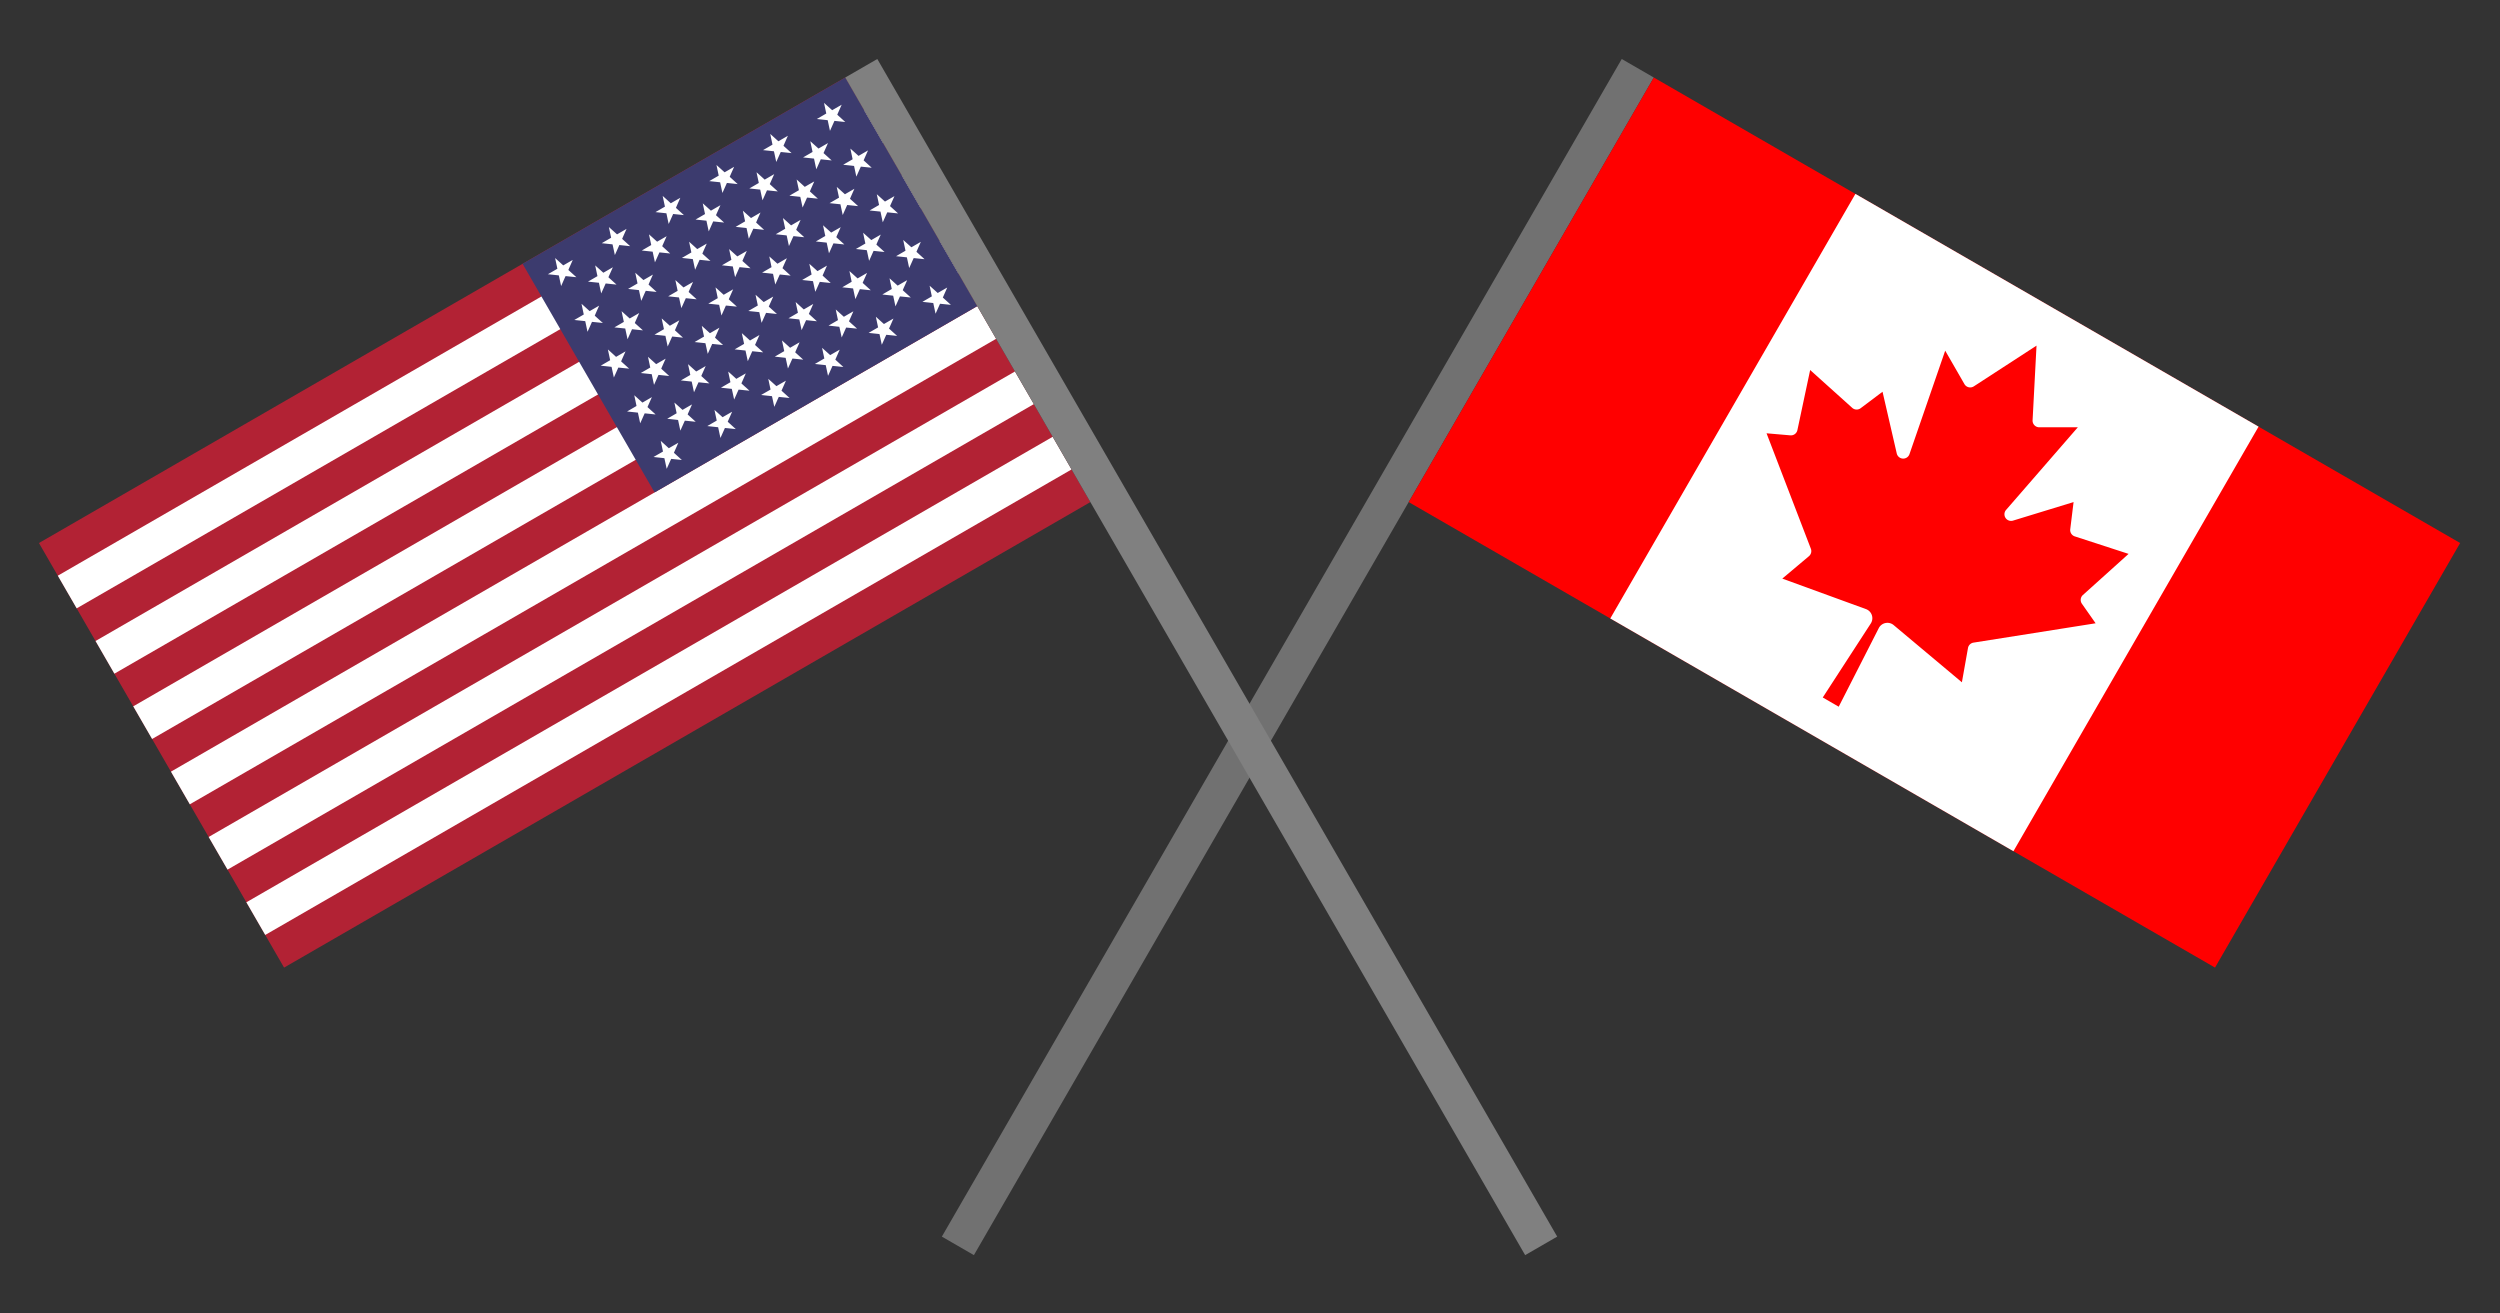 <?xml version="1.0" encoding="UTF-8"?> <svg xmlns="http://www.w3.org/2000/svg" id="f4bc2bfe-109d-45ca-9b3a-5e80eb1f200d" data-name="Layer 1" viewBox="0 0 2730.09 1434.29"><rect x="0" y="0" width="2730.09" height="1434.29" fill="#333333" stroke="none"/><defs><style>.a3315c22-09f6-4354-a4c1-53d539ef19ad{fill:#717171;}.eb7a5f87-05cf-456b-80c5-bfcd73fdfa26{fill:red;}.eb3e9e7a-bb72-4113-a6ae-523a0b4c71cb{fill:#fff;}.b0f81110-07d6-47e0-9170-eaa0c02c4235{fill:#b22234;}.a59e6230-6172-487c-b7a1-15ffe48f4d67{fill:#3c3b6e;}.bd96a246-d930-4ab8-8a8f-bf793e06b214{fill:gray;}</style></defs><path class="a3315c22-09f6-4354-a4c1-53d539ef19ad" d="M1771,64.43l35,20.21-742.46,1286-35-20.21Zm0,0"></path><path class="eb7a5f87-05cf-456b-80c5-bfcd73fdfa26" d="M1806,84.64,2686.55,593l-267.68,463.65L1538.35,548.29Zm0,0"></path><path class="eb3e9e7a-bb72-4113-a6ae-523a0b4c71cb" d="M2026.17,211.73l440.26,254.18L2198.74,929.56,1758.48,675.38Zm0,0"></path><path class="eb7a5f87-05cf-456b-80c5-bfcd73fdfa26" d="M2007.94,771.75l43.78-85.87a10.6,10.6,0,0,1,16.19-3.28l74.55,62.49,6.64-37.37a7.25,7.25,0,0,1,6-5.94l133.39-21.13-15-21.38a7.25,7.25,0,0,1,1.13-9.53l49.86-44.88-58.77-19.12a7.26,7.26,0,0,1-4.93-7.74l3.64-29.71-66.18,20.26a7.25,7.25,0,0,1-7.55-11.69l78.38-90.25-42.13,0a7.26,7.26,0,0,1-7.28-7.69l4.29-81.49-68.43,44.46a7.26,7.26,0,0,1-10.3-2.46l-21-36.5-39,113a7.24,7.24,0,0,1-13.89-.69l-15.54-67.44-23.92,18a7.25,7.25,0,0,1-9.17-.4l-45.94-41.33-13.93,65.62a7.26,7.26,0,0,1-7.7,5.73l-26-2.25,48.41,126.08a7.27,7.27,0,0,1-2.14,8.16l-29.06,24.44,91.4,33.32a10.59,10.59,0,0,1,5.25,15.66l-52.47,80.85Zm0,0"></path><path class="b0f81110-07d6-47e0-9170-eaa0c02c4235" d="M923.05,84.64,42.54,593l267.68,463.65,880.52-508.36Zm0,0"></path><path class="eb3e9e7a-bb72-4113-a6ae-523a0b4c71cb" d="M943.65,120.31,964.24,156,83.73,664.34l-20.6-35.66Zm41.18,71.33,20.6,35.67L124.91,735.68,104.32,700ZM1026,263l20.59,35.67L166.09,807,145.5,771.34Zm41.18,71.33L1087.79,370,207.27,878.34l-20.59-35.67Zm41.18,71.33L1129,441.3,248.46,949.66,227.86,914ZM1149.56,477l20.6,35.66L289.64,1021l-20.59-35.67Zm0,0"></path><path class="a59e6230-6172-487c-b7a1-15ffe48f4d67" d="M923.05,84.64,570.67,288.09,714.81,537.75,1067.19,334.3Zm0,0"></path><path class="eb3e9e7a-bb72-4113-a6ae-523a0b4c71cb" d="M1038.43,332.93l-4.41-4c-2.41-2.18-4.4-4-4.4-4s1.06-2.46,2.36-5.39,2.39-5.39,2.41-5.46-.6.25-5.16,2.88c-2.86,1.65-5.21,3-5.21,3s-8.77-7.91-8.81-7.91-.05,0-.05,0,.55,2.63,1.22,5.81l1.23,5.78-5.16,3c-3.15,1.83-5.15,3-5.12,3s11.59,1.26,11.82,1.27c0,0,.58,2.62,1.26,5.83s1.25,5.85,1.27,5.85,1.1-2.42,2.42-5.38,2.42-5.42,2.45-5.45,2.68.21,5.89.55c6.39.67,6,.63,6,.58ZM979.68,366.8c-.32-.26-8.84-7.95-8.83-8,.28-.57,4.82-10.84,4.81-10.88s-2,1.11-5.19,2.92l-5.18,3L961,350l-4.42-4c-.09-.06-.11-.06-.1,0s2.29,10.91,2.4,11.35l0,.2-5.19,3c-5.1,2.95-5.19,3-5,3s2.75.31,5.93.64,5.78.62,5.8.64.6,2.65,1.28,5.83,1.24,5.79,1.26,5.8,1.12-2.43,2.44-5.42,2.45-5.43,2.5-5.43,2.71.26,5.93.6,5.88.61,5.89.6,0,0,0-.07ZM921,400.75s-2-1.82-4.41-4-4.39-4-4.39-4,1.05-2.43,2.35-5.34,2.38-5.37,2.4-5.46,0-.11-5.14,2.84c-2.86,1.65-5.21,3-5.22,3s-8.77-7.91-8.8-7.92-.12-.28,1.2,5.92l1.21,5.69-5.17,3c-3.15,1.83-5.15,3-5.12,3s11.47,1.25,11.82,1.27c0,0,.58,2.62,1.26,5.83s1.25,5.85,1.26,5.85,1.11-2.42,2.43-5.38,2.42-5.42,2.45-5.45,2.68.21,5.9.55c6.43.67,6,.63,6,.58Zm-58.75,33.88c-.39-.35-8.83-8-8.82-8,.2-.4,4.82-10.83,4.81-10.87s-2,1.1-5.19,2.92l-5.18,3-4.32-3.89c-4.73-4.25-4.51-4.06-4.53-4s2.42,11.53,2.45,11.58-2.32,1.38-5.18,3c-5.1,2.94-5.2,3-5,3s2.76.31,5.93.64,5.79.62,5.81.64.6,2.65,1.27,5.83,1.25,5.79,1.26,5.8,1.13-2.43,2.45-5.42,2.45-5.43,2.5-5.44l5.93.61c3.23.34,5.87.61,5.89.6s0,0,0-.06ZM803.5,468.56l-4.41-4c-2.41-2.17-4.39-4-4.4-4s1.06-2.43,2.35-5.35,2.39-5.36,2.41-5.45-.05-.11-5.15,2.84c-2.86,1.65-5.2,3-5.21,3s-8.77-7.9-8.81-7.91-.12-.31,1.2,5.92l1.21,5.68-5.16,3c-3.14,1.82-5.15,3-5.12,3s11.28,1.24,11.82,1.27c0,0,.57,2.63,1.25,5.84s1.26,5.84,1.27,5.85,1.11-2.42,2.43-5.39,2.42-5.41,2.44-5.45,2.69.22,5.9.55c6.46.68,6,.64,6,.58Zm-58.75,33.88c-.52-.45-8.83-8-8.82-8,.15-.29,4.81-10.83,4.8-10.87s-2,1.1-5.19,2.91l-5.18,3-4.38-4-4.42-4a0,0,0,0,0,0,0s2.42,11.53,2.45,11.59-2.33,1.37-5.19,3c-4.55,2.63-5.18,3-5.07,3s2.74.31,5.93.65,5.82.62,5.85.65.6,2.64,1.27,5.82,1.25,5.79,1.26,5.8,1.12-2.43,2.45-5.42,2.45-5.43,2.49-5.44l5.95.61c3.22.34,5.87.61,5.88.6s0,0,0-.06ZM994.6,324.86l-4.39-3.95c-2.37-2.13-4.32-3.91-4.34-4s1-2.5,2.36-5.47,2.39-5.43,2.38-5.45-2.31,1.27-5.18,2.93l-5.16,3-1.92-1.73-4.42-4c-1.37-1.24-2.51-2.24-2.52-2.23s.3,1.58.7,3.49,1,4.53,1.24,5.81l.49,2.34-5.16,3c-2.94,1.71-5.14,3-5.13,3s2.68.32,5.91.66,5.9.65,5.92.69.59,2.66,1.26,5.83,1.24,5.76,1.26,5.77,1.11-2.42,2.43-5.39,2.44-5.42,2.48-5.44,2.72.23,6,.57,5.88.61,5.9.6,0-.05,0-.09Zm-58.71,34s-2-1.85-4.43-4-4.38-4-4.36-4c.22-.43,4.81-10.82,4.8-10.85s-2.35,1.3-5.2,2.94l-5.17,3-4.39-3.95c-2.42-2.18-4.42-4-4.44-4s.5,2.62,1.18,5.81l1.23,5.79-5.17,3c-2.84,1.64-5.16,3-5.15,3s11.34,1.25,11.8,1.27c0,0,.6,2.49,1.3,5.8s1.25,5.81,1.27,5.83,1.12-2.38,2.43-5.34,2.41-5.4,2.44-5.43,10.49,1,11.8,1.17c.06,0,.08,0,.06-.05Zm-58.78,33.84-4.39-4c-2.35-2.12-4.3-3.88-4.32-3.92s1-2.5,2.37-5.48,2.39-5.42,2.37-5.44-2.26,1.24-5.18,2.93l-5.16,3L861,378.11l-4.42-4c-1.42-1.27-2.58-2.31-2.6-2.29s.29,1.54.69,3.39,1,4.48,1.23,5.81l.52,2.43-5.16,3c-2.94,1.7-5.15,3-5.13,3s2.68.32,5.91.66,5.9.65,5.92.69.59,2.66,1.26,5.83,1.24,5.76,1.26,5.77,1.11-2.43,2.43-5.39,2.43-5.42,2.48-5.44,2.72.23,5.95.57,5.88.61,5.89.6,0-.06-.08-.11Zm-63.06,30c-2.54-2.28-4.43-4-4.41-4.06.21-.42,4.81-10.83,4.79-10.85s-2.34,1.3-5.19,2.94l-5.17,3-4.39-4c-2.42-2.17-4.42-3.94-4.44-3.93s.51,2.63,1.18,5.81l1.23,5.78-5.17,3c-2.85,1.64-5.16,3-5.15,3s11.32,1.25,11.8,1.27c0,0,.59,2.47,1.3,5.8s1.25,5.81,1.27,5.83,1.12-2.38,2.43-5.34,2.41-5.4,2.44-5.43,2.7.21,5.93.55l5.94.61s-1.94-1.82-4.39-4Zm-54.39,37.82-4.4-4c-2.36-2.13-4.3-3.89-4.33-3.93s1.05-2.5,2.37-5.46,2.39-5.43,2.38-5.45-2.24,1.23-5.18,2.93l-5.16,3-1.34-1.2-4.41-4c-1.7-1.53-3.09-2.77-3.11-2.76s.28,1.5.67,3.31.94,4.42,1.23,5.81l.53,2.52-5.15,3c-2.91,1.68-5.15,3-5.14,3s2.68.33,5.91.67,5.9.65,5.93.69.59,2.66,1.26,5.83,1.24,5.76,1.26,5.76,1.11-2.42,2.43-5.38,2.43-5.42,2.48-5.45,2.64.23,5.79.56l5.9.61c.2,0,.2,0,.08-.1ZM1009.6,283s-2-1.81-4.4-4-4.39-4-4.41-4,1.07-2.49,2.39-5.47l2.42-5.42-10.32,5.92-.12-.09c-.14-.11-8.73-7.84-8.76-7.89s.09.81,1,4.95c.57,2.66,1.12,5.26,1.23,5.8l.21,1-5.16,3-5.15,3,5.89.61,5.93.64s.59,2.64,1.27,5.84,1.25,5.81,1.26,5.82,1.11-2.43,2.44-5.41,2.44-5.42,2.48-5.44,2.69.24,5.87.58c6.12.64,6,.62,6,.57Zm-59.51,33.2-4.42-4c-2-1.79-3.62-3.28-3.62-3.3s1.08-2.48,2.41-5.45l2.41-5.41-5.17,3-5.17,3-1.78-1.6-4.4-4c-1.44-1.3-2.66-2.38-2.69-2.39s0,.12,0,.29c1.84,8.65,2.39,11.3,2.38,11.35s-2.33,1.4-5.15,3.05l-5.12,3,5.9.62c3.25.34,5.92.64,5.94.66s.57,2.65,1.25,5.82,1.24,5.79,1.26,5.79,1.12-2.43,2.45-5.41,2.44-5.43,2.47-5.44l5.93.61c3.23.34,5.89.61,5.9.6a9.43,9.43,0,0,0-.78-.74Zm-58,34.62s-2-1.82-4.4-4-4.39-4-4.4-4,1.06-2.49,2.39-5.47l2.42-5.43-5.16,3-5.16,3-.13-.09L869.07,330c-.08-.08-.16-.11-.17-.07s.44,2.19,1,4.79,1.11,5.21,1.23,5.8l.22,1.06-5.15,3-5.16,3,5.9.62,5.93.64s.59,2.64,1.27,5.83,1.24,5.82,1.26,5.82,1.11-2.42,2.44-5.4,2.44-5.42,2.48-5.44,2.69.24,5.87.57c6.14.65,6,.63,6,.58Zm-59.35,33.32c-.37-.32-2.36-2.12-4.43-4s-3.76-3.41-3.76-3.43,1.08-2.48,2.41-5.46l2.41-5.41-5.17,3-5.17,3-.81-.72-4.4-4c-2-1.79-3.63-3.25-3.67-3.26s-.05.07,0,.19c.55,2.55,2.39,11.23,2.41,11.34v.15l-5.14,3-5.15,3,5.91.62c3.25.34,5.92.64,5.93.66s.58,2.65,1.26,5.82,1.24,5.78,1.26,5.79,1.12-2.43,2.45-5.42,2.44-5.43,2.47-5.43l5.93.61c3.23.34,5.88.61,5.9.6a6.87,6.87,0,0,0-.63-.62Zm-58.11,34.49s-2-1.81-4.4-4-4.39-4-4.41-4,1.07-2.48,2.4-5.46l2.42-5.43-5.15,3c-2.83,1.62-5.17,2.95-5.21,2.94s-2.06-1.82-8.64-7.75c-.13-.11-.24-.18-.25-.14s.32,1.63.73,3.53,1,4.51,1.23,5.8l.49,2.33-5.15,3-5.16,3,5.89.62c3.24.34,5.91.62,5.93.64s.59,2.63,1.27,5.83,1.25,5.81,1.27,5.82,1.11-2.42,2.43-5.4,2.45-5.43,2.49-5.45,2.68.24,5.87.58c6.2.65,6,.63,5.95.57Zm-59.21,33.46-4.43-4c-2.15-1.94-3.91-3.54-3.91-3.56s1.09-2.48,2.41-5.46l2.41-5.41-5.17,3-5.17,3-.73-.66-4.41-4c-3.13-2.83-3.91-3.5-3.8-3.32s2.43,11.36,2.45,11.53l0,.15-10.29,6,5.91.62c3.24.34,5.91.64,5.93.66s.58,2.65,1.26,5.82,1.24,5.79,1.25,5.79,1.13-2.43,2.46-5.42,2.44-5.42,2.47-5.43,2.69.26,5.92.6,5.89.62,5.9.61a3.28,3.28,0,0,0-.48-.49ZM965.79,275l-4.33-3.9c-2.34-2.11-4.31-3.88-4.38-3.93s.07-.49,2.32-5.55l2.43-5.45-5.18,3-5.18,3-.81-.73c-4.51-4.08-8.06-7.26-8.09-7.25s.45,2.24,1,5,1.14,5.34,1.25,5.84l.19.9-5.19,3-5.18,3,5.91.62c3.25.34,5.93.65,6,.68s.61,2.65,1.29,5.82,1.23,5.78,1.25,5.78,1.12-2.43,2.45-5.42,2.43-5.43,2.44-5.44,2.68.26,5.93.61,5.91.61,5.93.6,0,0,0-.07Zm-58.73,33.93s-2-1.82-4.4-4-4.38-4-4.38-4,1.09-2.49,2.41-5.46l2.4-5.4-5.18,3-5.19,3-2.8-2.52c-5.43-4.9-6.06-5.46-6.08-5.41s.54,2.65,1.22,5.84l1.23,5.8-5.15,3-5.16,3,5.88.62c3.24.34,5.91.63,5.94.65s.6,2.62,1.27,5.79,1.25,5.78,1.27,5.8,1.13-2.4,2.46-5.38,2.42-5.43,2.43-5.44,2.65.26,5.85.6l5.92.61s.08,0,.06-.05ZM848.3,342.74l-4.43-4-4.36-3.92,2.44-5.47,2.44-5.47-5.19,3-5.19,3-.73-.66c-6-5.43-8.15-7.34-8.17-7.32s.56,2.8,2.25,10.73l.21,1-5.19,3-5.19,3,6,.62,6,.63,1.23,5.82c.68,3.2,1.25,5.82,1.27,5.83s1.12-2.44,2.45-5.42,2.43-5.43,2.44-5.44,2.68.26,5.93.6,5.91.62,5.93.61,0,0-.06-.1Zm-58.7,34s-2-1.83-4.41-4-4.37-4-4.37-4,1.08-2.49,2.41-5.46l2.4-5.41-5.19,3-5.18,3-4.4-4c-2.43-2.18-4.43-4-4.46-4s.12.82,1.65,8l.78,3.68-5.16,3-5.15,3,5.88.62,5.93.64s.6,2.62,1.28,5.79,1.25,5.79,1.27,5.81S774,384,775.33,381s2.43-5.43,2.44-5.43,2.64.26,5.85.6l5.92.61c.05,0,.07,0,.06-.05Zm-58.76,33.86-4.4-4c-2.37-2.13-4.32-3.92-4.33-4s1.06-2.52,2.39-5.51l2.42-5.43-5.18,3-5.19,3-.69-.62-4.43-4c-2.07-1.86-3.77-3.37-3.78-3.36s1,4.68,2.23,10.63l.23,1.06-5.19,3-5.19,3,6,.63,6,.63.15.74c.51,2.46,2.32,10.9,2.35,10.91s1.12-2.43,2.45-5.42,2.42-5.43,2.44-5.44,2.68.26,5.92.6,5.92.61,5.93.6,0,0,0-.09ZM980.68,233s-2-1.84-4.4-4-4.3-3.89-4.32-3.92,1.07-2.5,2.4-5.48l2.42-5.43-10.36,5.95-4.44-4c-2.44-2.2-4.44-4-4.45-3.93s.32,1.62.72,3.52,1,4.51,1.23,5.79l.5,2.34-5.16,3-5.17,3,5.94.62,5.93.62.14.68c.09.37.64,3,1.24,5.82s1.11,5.15,1.12,5.16-.12.37,2.62-5.8c1.38-3.09,2.29-5.07,2.35-5.07l5.91.62c3.21.33,5.85.6,5.86.59s0-.06-.08-.11ZM921,266l-4.43-4c-3.14-2.82-3.33-3-3.28-3.13s1.11-2.53,2.42-5.46l2.37-5.33L907.67,254l-4.37-3.93-4.44-4c-.07-.06-.08,0-.07,0s.56,2.7,1.23,5.86l1.23,5.76-10.33,6,5.91.62c3.26.34,5.93.64,5.94.66s.59,2.65,1.26,5.82,1.25,5.78,1.27,5.79,1.11-2.4,2.42-5.35,2.4-5.39,2.43-5.44,2.29.16,5.94.55c3.25.34,5.92.61,5.94.6s-.46-.46-1.06-1ZM863.3,300.88s-2-1.81-4.39-4-4.39-4-4.41-4,1.07-2.49,2.4-5.48l2.42-5.42L849,288l-3.75-3.37-4.44-4a4.2,4.2,0,0,0-.7-.56s.3,1.58.7,3.43,1,4.46,1.23,5.8l.52,2.43-5.17,3-5.16,3,5.93.62c3.38.36,5.94.66,6,.71s.53,2.46,1.15,5.37,1.17,5.51,1.22,5.76a1.37,1.37,0,0,0,.13.44s1.12-2.46,2.45-5.44c1.52-3.42,2.45-5.42,2.51-5.42l5.91.61c3.21.34,5.84.61,5.85.6a0,0,0,0,0,0,0Zm-59,33.61-4.37-3.94-4.09-3.68s1-2.4,2.37-5.5l2.43-5.45-5.18,3-5.18,3-1-.92-4.41-4c-1.85-1.68-3.4-3.06-3.43-3.07a2.93,2.93,0,0,0,.13.89c.1.5.66,3.13,1.24,5.84l1,4.94-10.33,6,5.91.62c3.25.34,5.92.63,5.94.66s.58,2.65,1.26,5.82,1.24,5.78,1.27,5.79,1.1-2.41,2.42-5.35l2.42-5.44c0-.05,2.25.16,6,.55,3.25.34,5.92.61,5.94.59s-.12-.16-.32-.33ZM745.84,368.7s-2-1.81-4.4-4-4.39-4-4.41-4,1.07-2.49,2.4-5.48l2.43-5.43-10.36,5.95-3.71-3.33-4.43-4a3.43,3.43,0,0,0-.76-.6s.3,1.54.68,3.33.94,4.41,1.24,5.8l.53,2.52-5.16,3-5.16,3,5.93.62c3.35.36,5.94.66,6,.7s.51,2.42,1.12,5.28,1.16,5.46,1.23,5.77a1.82,1.82,0,0,0,.15.53s1.12-2.46,2.45-5.44c1.5-3.37,2.45-5.43,2.5-5.42l5.92.61c3.2.34,5.84.61,5.85.6s0,0,0,0Zm-59,33.68-4.3-3.88-4.16-3.75c-.13-.12-.1-.18,2.3-5.57l2.42-5.45-5.17,3-5.18,3L670.92,388l-4.4-4c-1.4-1.26-2.58-2.31-2.62-2.32a2.24,2.24,0,0,0,.08.66c.09.38.64,3,1.25,5.85l1.09,5.16-5.16,3-5.16,3,5.91.61c3.25.34,5.92.64,5.94.67s.58,2.65,1.26,5.82,1.24,5.78,1.26,5.79,1.11-2.41,2.43-5.36,2.4-5.39,2.42-5.43,2.36.16,5.95.54c3.24.34,5.92.61,5.94.6s-.09-.13-.25-.26ZM937,225l-4.41-4-4.37-3.92s1.06-2.48,2.39-5.48l2.43-5.46-5.18,3-5.18,3-1.1-1-4.43-4c-1.84-1.66-3.35-3-3.37-3s.64,3.15,2.22,10.54l.24,1.16-5.17,3-5.16,3,5.94.63,5.94.62.15.74c.54,2.65,2.32,10.9,2.35,10.91a.65.65,0,0,0,.14-.22c.05-.13,1.14-2.58,2.42-5.45l2.32-5.2,5.88.61c3.24.34,5.92.62,6,.61s0,0,0-.08ZM878.23,259s-2-1.82-4.41-4c-4.17-3.76-4.38-4-4.34-4.09s1.11-2.54,2.42-5.47l2.38-5.32-5.2,3-5.19,3-3-2.72-4.43-4c-.78-.69-1.42-1.25-1.43-1.22s.54,2.65,1.22,5.84l1.23,5.8-5.16,3-5.16,3,5.93.63c5.34.56,5.94.63,6,.76s.57,2.68,1.23,5.78,1.22,5.67,1.24,5.69,1.13-2.41,2.46-5.39,2.46-5.43,2.5-5.43l5.75.6c6.22.65,6.06.64,6,.56Zm-58.72,33.88s-2-1.81-4.42-4l-4.38-3.93s1.06-2.47,2.4-5.48l2.43-5.46-5.18,3-5.18,3-1-.86c-5.26-4.75-7.92-7.13-7.94-7.12s.64,3.17,2.19,10.44l.27,1.26-5.17,3-5.17,3,5.94.63,5.95.62.11.55c.46,2.24,2.36,11.09,2.38,11.09a1.86,1.86,0,0,0,.25-.46c.11-.26,1.21-2.71,2.42-5.44l2.21-5,5.89.62,6,.61s0-.05,0-.08Zm-58.74,33.94s-2-1.79-4.32-3.91l-4.39-4c-.09-.09.14-.65,2.33-5.55l2.42-5.45-5.19,3-5.19,3-4.41-4c-2.42-2.18-4.43-4-4.45-4a17.42,17.42,0,0,0,.35,1.85c.22,1,.77,3.65,1.24,5.84l.84,4-5.16,3-5.17,3,5.8.6c3.19.33,5.86.62,5.94.64s.2.32,1.37,5.81c.68,3.17,1.25,5.79,1.27,5.81s1.13-2.39,2.45-5.36,2.43-5.42,2.46-5.44,2.67.25,5.86.58l5.89.61s.07,0,.06-.05ZM702,360.65l-4.33-3.9-4.38-3.93c-.1-.09.1-.57,2.32-5.55l2.43-5.46-5.18,3-5.19,3-.87-.79c-5.62-5.07-8-7.2-8-7.19s.57,2.86,2.17,10.35l.29,1.34-5.17,3-5.17,3,5.94.62,5.94.62.09.46c.45,2.19,2.39,11.18,2.41,11.19s.06,0,.08-.08l2.42-5.44,2.38-5.35,5.89.62c3.23.34,5.91.61,5.95.6s0,0,0-.07Zm249.9-177.52-4.39-4c-2.41-2.17-4.39-4-4.4-4s1.08-2.5,2.4-5.48l2.41-5.41-5.19,3-5.18,3-4.44-4c-2.44-2.2-4.44-4-4.45-3.93s.54,2.66,1.21,5.84l1.23,5.78-5.16,3-5.16,3,.57.06,5.94.63c2.95.31,5.37.59,5.38.64s.51,2.41,1.12,5.27,1.16,5.46,1.23,5.77.13.54.17.49,1.13-2.49,2.45-5.45c1.58-3.55,2.43-5.38,2.49-5.37.47.06,11.72,1.22,11.75,1.21a0,0,0,0,0,0,0ZM893.22,217s-2-1.78-4.38-3.93l-4.4-4c-.05,0,.66-1.7,2.3-5.37,1.3-2.93,2.39-5.38,2.42-5.46s-.41.12-5.14,2.82l-5.19,3-4.4-4c-2.41-2.18-4.41-4-4.44-4s.51,2.61,1.19,5.82l1.24,5.84-5.17,3-5.17,3,5.89.62c3.24.34,5.92.64,5.95.65s.61,2.63,1.28,5.82,1.25,5.79,1.27,5.79,4.49-9.91,4.85-10.77c0-.05,2.1.13,5.89.53,3.22.34,5.9.61,6,.6s.08,0,.05,0ZM834.48,251l-4.4-4c-2.41-2.17-4.39-4-4.39-4s1.07-2.51,2.4-5.49l2.41-5.41-10.38,6-4.43-4c-2.44-2.2-4.44-4-4.45-4s.54,2.66,1.21,5.84l1.23,5.79-5.16,3-5.16,3,.57.07,5.94.63q5.37.56,5.39.65s.49,2.34,1.08,5.08,1.13,5.34,1.21,5.76.18.73.22.68,1.13-2.49,2.45-5.45c1.57-3.54,2.43-5.38,2.48-5.37.48.06,11.73,1.22,11.76,1.21a0,0,0,0,0,0,0Zm-59.27,33.41-4.37-3.93L767,277s.67-1.71,2.13-5l2.43-5.46.23-.53-5.19,3-5.2,3-4.4-4c-2.42-2.18-4.42-4-4.45-4s.51,2.62,1.2,5.83l1.24,5.84-10.34,6,5.89.62c3.24.34,5.92.64,6,.66s.61,2.64,1.29,5.82,1.24,5.77,1.26,5.78,4.49-9.91,4.85-10.78c0-.05,2,.14,5.89.54,3.22.34,5.89.61,5.94.6s-.08-.17-.48-.53ZM717,318.76l-4.39-4c-2.41-2.17-4.39-4-4.39-4s1.07-2.51,2.39-5.49l2.42-5.42-10.38,6-4.43-4c-2.45-2.2-4.45-4-4.46-3.95s.55,2.66,1.22,5.84l1.23,5.79-5.16,3-5.17,3,.57.07,5.95.63c3.71.38,5.37.59,5.38.65s.57,2.65,1.23,5.78,1.21,5.73,1.21,5.77,0,0,.07,0,1.14-2.5,2.46-5.46c1.54-3.48,2.43-5.38,2.48-5.38.53.07,11.73,1.23,11.76,1.21s0,0,0,0Zm-59.12,33.55-4.38-3.94-4-3.62s.93-2.26,2.14-5l2.43-5.46.23-.52-5.2,3-5.19,3-4.4-4c-2.42-2.17-4.42-4-4.45-4s.51,2.62,1.19,5.83l1.25,5.84-5.17,3-5.17,3,5.89.62c3.24.34,5.92.64,6,.66s.61,2.64,1.28,5.82,1.24,5.77,1.27,5.78,4.54-10,4.84-10.78c0-.05,2,.13,5.89.54,3.23.34,5.9.61,6,.6s0-.13-.34-.4ZM908.2,175.16s-7.1-6.42-8.39-7.57l-.49-.43,2.43-5.46,2.44-5.47-5.19,3-5.2,3L892.47,161,888,157c-1.7-1.53-3.1-2.78-3.12-2.77s.33,1.68,2.16,10.25l.3,1.44-5.17,3-5.18,3,6,.63c3.27.34,5.95.64,5.95.66s2.47,11.64,2.49,11.64,1.12-2.45,2.45-5.45l2.43-5.45,5.86.61,6,.63c.06,0,.09,0,.08,0ZM790.74,243s-6.75-6.1-8.24-7.44l-.64-.56,2.43-5.47,2.44-5.46-5.2,3-5.19,3L775.18,229c-.65-.57-2.64-2.38-4.44-4s-3.28-2.94-3.29-2.93.39,1.95.89,4.31,1.07,5,1.25,5.84l.32,1.54-5.17,3-5.18,3,11.9,1.25.17.84c.6,2.87,2.31,10.84,2.33,10.84s1.12-2.44,2.45-5.44l2.43-5.46,5.71.6,6,.63c.14,0,.24,0,.23,0ZM673.28,310.8s-8.8-7.94-8.85-8,1.06-2.48,2.4-5.48l2.44-5.47-5.2,3-5.19,3-1.1-1c-6.5-5.87-7.77-7-7.79-7s.36,1.85.84,4.09,1,4.87,1.24,5.84l.38,1.76-5.17,3-5.18,3,5.95.63,6,.62.13.64c.55,2.69,2.35,11,2.37,11S657.61,318,659,315l2.43-5.46,5.71.61,6,.62c.13,0,.24,0,.23,0ZM849.34,209c-.06-.06-2-1.85-4.42-4-3.49-3.15-4.31-3.91-4.28-4s1.11-2.52,2.43-5.47l2.39-5.37-5.2,3-5.19,3-4.39-4c-2.41-2.17-4.42-4-4.46-4a21.1,21.1,0,0,0,.39,2.08c.25,1.17.8,3.79,1.24,5.84l.78,3.72-10.33,6,5.42.57,5.94.63c.43,0,.52.07.55.19s.57,2.68,1.23,5.8,1.23,5.67,1.25,5.68,1.14-2.43,2.47-5.41l2.41-5.42.23,0,5.9.62c3.12.32,5.69.58,5.71.57s0-.06-.07-.12Zm-117.4,67.88s-2-1.81-4.41-4l-4.39-4,.2-.49,2.43-5.45,2.22-5-5.2,3-5.2,3-4.4-4-4.45-4s.15.9.38,2,.8,3.74,1.24,5.83l.81,3.81-10.33,6,4.59.49,5.93.62c1.18.12,1.36.16,1.39.27s.57,2.69,1.23,5.81,1.23,5.67,1.25,5.68,1.13-2.42,2.45-5.38,2.42-5.41,2.45-5.43,2.69.25,5.92.59,5.87.61,5.89.6,0,0,0-.06Zm191.19-143.6s-2-1.82-4.4-4-4.39-4-4.41-4,1.06-2.5,2.4-5.49l2.42-5.45-5.19,3-5.19,3-4.44-4c-2.44-2.19-4.44-4-4.45-4s.54,2.66,1.22,5.84l1.23,5.79-5.16,3c-2.83,1.65-5.14,3-5.13,3s2.68.32,5.93.65c4.26.44,5.92.64,5.94.71.19,1,2.46,11.59,2.47,11.6s1.12-2.45,2.45-5.46l2.44-5.46.69.08,10.54,1.1a2.61,2.61,0,0,0,.64,0Zm-58.74,33.88c-.2-.17-8.75-7.88-8.78-7.93s1-2.34,2.2-5.11,2.33-5.23,2.42-5.45l.16-.39-5.19,3-5.2,3-4.4-4c-2.42-2.18-4.42-4-4.44-4s.51,2.62,1.19,5.83l1.24,5.84-5.17,3-5.18,3,5.79.61,6,.63c.15,0,.18.15,1.39,5.85.68,3.2,1.25,5.82,1.27,5.82s1.12-2.44,2.45-5.43,2.45-5.44,2.49-5.44l5.88.6,5.91.62c.07,0,.08,0,0-.06Zm-58.73,33.94s-2-1.82-4.4-4-4.39-4-4.4-4,1.06-2.5,2.39-5.5l2.43-5.44-5.19,3-5.2,3-4.43-4c-2.44-2.2-4.45-4-4.45-4s.54,2.65,1.22,5.84l1.23,5.79-5.16,3c-2.84,1.65-5.15,3-5.13,3s2.68.31,5.93.65c4.27.44,5.92.64,5.93.71.26,1.25,2.47,11.59,2.48,11.59s1.12-2.45,2.45-5.45l2.44-5.47.23,0,5.55.59,5.71.6c.22,0,.39,0,.37,0Zm-58.72,33.88-4.41-4L738.14,227s1-2.41,2.36-5.48,2.42-5.44,2.41-5.46-2.35,1.29-5.2,2.92l-5.17,3-4.4-4c-2.42-2.17-4.42-4-4.45-4s.52,2.62,1.2,5.83l1.24,5.84-5.17,3-5.18,3,5.93.63c3.26.34,5.95.64,6,.66s.58,2.64,1.25,5.81,1.24,5.79,1.26,5.8,1.09-2.35,2.37-5.24,2.38-5.35,2.43-5.45l.08-.18,5.88.62,6,.62c.06,0,.07,0,0-.06ZM688.2,268.86s-2-1.82-4.41-4-4.39-4-4.39-4,1.08-2.51,2.4-5.5l2.42-5.42-5.19,3-5.2,3-4.44-4c-2.44-2.2-4.44-4-4.45-3.95s.55,2.65,1.22,5.84l1.23,5.78-5.15,3c-4.77,2.78-5.15,3-5,3s2.73.3,5.88.63,5.75.6,5.78.61.61,2.64,1.3,5.85,1.25,5.84,1.26,5.84,1.11-2.45,2.45-5.46l2.44-5.46.23,0,5.13.54,5.71.6a3,3,0,0,0,.79,0Zm-58.72,33.89-4.4-3.95-4.39-3.95c-.05,0,.7-1.8,2.35-5.49,1.33-3,2.42-5.44,2.4-5.47s-2.34,1.3-5.19,2.93l-5.17,3-4.4-4c-2.42-2.18-4.42-4-4.45-4s.52,2.61,1.2,5.82l1.24,5.84-5.18,3-5.18,3,5.94.62c3.26.35,5.94.64,6,.67s.57,2.64,1.25,5.81,1.24,5.79,1.26,5.8.93-2,2-4.47,2.19-4.93,2.43-5.45l.42-.95,5.89.61,6,.62c.06,0,.06,0,0-.05Zm0,0"></path><path class="bd96a246-d930-4ab8-8a8f-bf793e06b214" d="M958.05,64.43l-35,20.21,742.47,1286,35-20.21Zm0,0"></path></svg> 